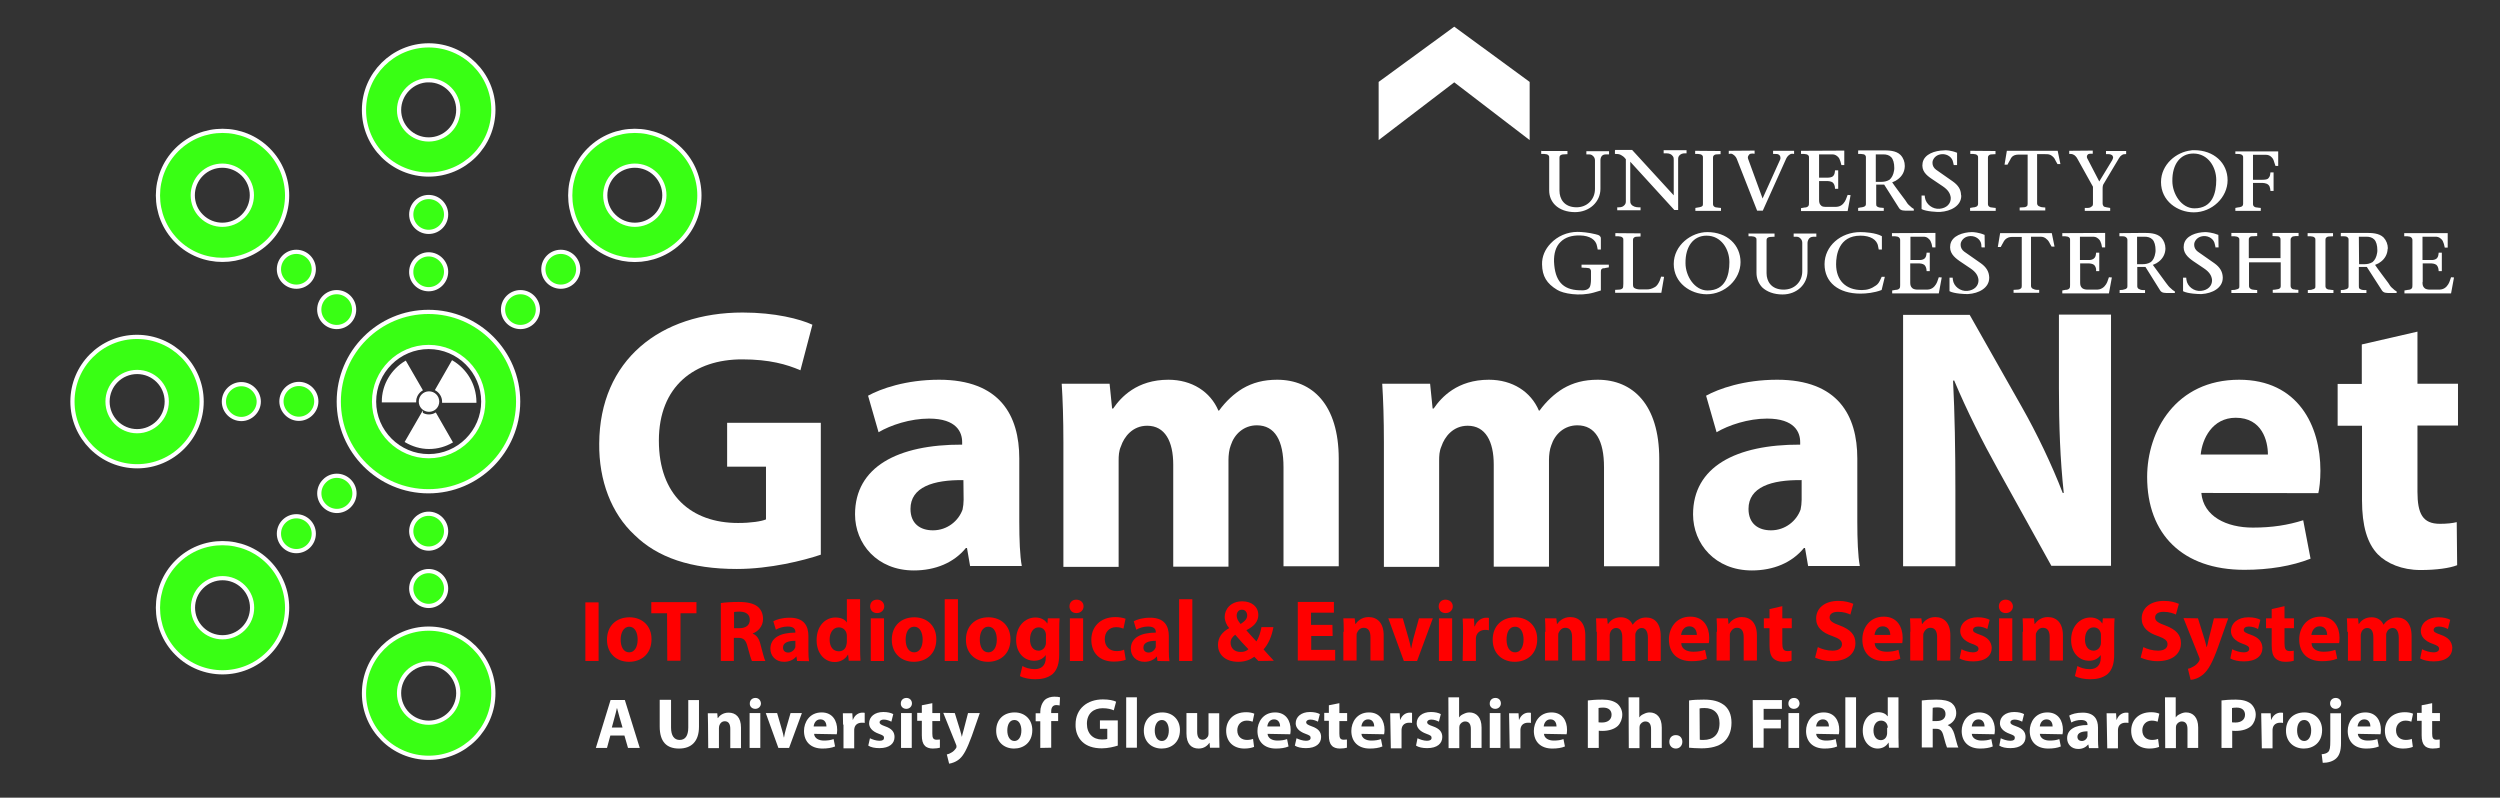 <?xml version="1.0" encoding="UTF-8"?>
<svg id="Layer_1" xmlns="http://www.w3.org/2000/svg" version="1.1" viewBox="0 0 1190.3 379.8">
  <rect x="0" y="0" width="1190.3" height="379.8" fill="#333333" stroke="none"/>
  <!-- Generator: Adobe Illustrator 29.5.1, SVG Export Plug-In . SVG Version: 2.1.0 Build 141)  -->
  <defs>
    <style>
      .st0 {
        stroke-width: .75px;
      }

      .st0, .st1 {
        stroke: #fff;
        stroke-miterlimit: 10;
      }

      .st0, .st2 {
        fill: #fff;
      }

      .st1 {
        fill: #39ff14;
        stroke-width: 2px;
      }

      .st3 {
        fill: red;
      }
    </style>
  </defs>
  <g>
    <path class="st3" d="M285,286.8v27.9h-6.3v-27.9h6.3Z"/>
    <path class="st3" d="M310.2,304.3c0,7.4-5.2,10.8-10.7,10.8-5.9,0-10.5-3.9-10.5-10.5s4.4-10.7,10.8-10.7c6.3.1,10.4,4.3,10.4,10.4ZM295.5,304.5c0,3.5,1.4,6.1,4.1,6.1,2.4,0,4-2.4,4-6.1,0-3.1-1.2-6.1-4-6.1s-4.1,3.1-4.1,6.1Z"/>
    <path class="st3" d="M317.6,292h-7.5v-5.3h21.5v5.3h-7.6v22.6h-6.3l-.1-22.6h0Z"/>
    <path class="st3" d="M343.3,287.1c2.1-.3,5-.5,8.4-.5,4.1,0,7.1.7,9,2.2,1.6,1.3,2.6,3.3,2.6,5.9,0,3.6-2.5,6-4.9,6.9v.1c2,.8,3.1,2.6,3.7,5.2.9,3.2,1.7,6.8,2.3,7.8h-6.4c-.4-.8-1.1-3.1-2-6.5-.8-3.5-2-4.5-4.5-4.5h-2.1v11h-6.2v-27.6h.1ZM349.5,299.1h2.5c3.2,0,5-1.5,5-4s-1.7-3.8-4.7-3.9c-1.5,0-2.4.1-2.8.2v7.7Z"/>
    <path class="st3" d="M379.5,314.7l-.3-2.1h-.1c-1.3,1.6-3.4,2.5-5.8,2.5-4.1,0-6.5-2.9-6.5-6.2,0-5.2,4.7-7.7,11.9-7.7v-.3c0-1.1-.5-2.6-3.7-2.6-2.1,0-4.2.7-5.6,1.5l-1.2-4c1.4-.8,4.1-1.7,7.8-1.7,6.8,0,8.9,3.9,8.9,8.7v7.1c0,2,.1,3.8.3,4.9l-5.7-.1h0ZM378.7,305.1c-3.3,0-5.9.8-5.9,3.2,0,1.6,1.1,2.4,2.5,2.4,1.5,0,2.8-1.1,3.3-2.3.1-.3.1-.7.1-1.1v-2.2Z"/>
    <path class="st3" d="M409.5,285.3v23.3c0,2.3.1,4.7.2,6h-5.6l-.3-2.9h-.1c-1.3,2.3-3.7,3.5-6.3,3.5-4.8,0-8.6-4.1-8.6-10.4,0-6.9,4.2-10.8,9-10.8,2.5,0,4.5.9,5.3,2.3h.1v-11h6.3ZM403.2,302.9c0-.3,0-.8-.1-1.1-.3-1.7-1.7-3.1-3.7-3.1-2.8,0-4.4,2.6-4.4,5.8,0,3.5,1.7,5.6,4.4,5.6,1.9,0,3.3-1.2,3.6-3.1.1-.4.2-.9.2-1.4v-2.7Z"/>
    <path class="st3" d="M421,288.7c0,1.7-1.3,3.2-3.4,3.2s-3.3-1.4-3.3-3.2c0-1.9,1.3-3.2,3.3-3.2s3.4,1.4,3.4,3.2ZM414.6,314.7v-20.3h6.3v20.3h-6.3Z"/>
    <path class="st3" d="M445.8,304.3c0,7.4-5.2,10.8-10.7,10.8-5.9,0-10.5-3.9-10.5-10.5s4.4-10.7,10.8-10.7c6.3.1,10.4,4.3,10.4,10.4ZM431.2,304.5c0,3.5,1.4,6.1,4.1,6.1,2.4,0,4-2.4,4-6.1,0-3.1-1.2-6.1-4-6.1-3,0-4.1,3.1-4.1,6.1Z"/>
    <path class="st3" d="M449.8,285.3h6.3v29.4h-6.3v-29.4Z"/>
    <path class="st3" d="M481.1,304.3c0,7.4-5.2,10.8-10.7,10.8-5.9,0-10.5-3.9-10.5-10.5s4.4-10.7,10.8-10.7c6.3.1,10.4,4.3,10.4,10.4ZM466.5,304.5c0,3.5,1.4,6.1,4.1,6.1,2.4,0,4-2.4,4-6.1,0-3.1-1.2-6.1-4-6.1-3,0-4.1,3.1-4.1,6.1Z"/>
    <path class="st3" d="M504.5,294.4c-.1,1.3-.2,2.9-.2,6v11.3c0,3.9-.8,7.1-3.1,9.2-2.3,1.9-5.2,2.5-8.3,2.5-2.6,0-5.4-.5-7.3-1.5l1.2-4.8c1.3.8,3.5,1.5,5.9,1.5,2.9,0,5.2-1.6,5.2-5.3v-1.3h-.1c-1.2,1.7-3.2,2.6-5.4,2.6-5,0-8.6-4-8.6-9.9,0-6.5,4.2-10.7,9.2-10.7,2.7,0,4.5,1.2,5.6,2.8h.1l.2-2.4h5.6ZM498,302.6c0-.4,0-.9-.1-1.2-.4-1.6-1.6-2.7-3.4-2.7-2.3,0-4.1,2.1-4.1,5.8,0,3.1,1.5,5.3,4.1,5.3,1.6,0,2.9-1.1,3.3-2.6.2-.4.2-1.1.2-1.6v-3h0Z"/>
    <path class="st3" d="M515.9,288.7c0,1.7-1.3,3.2-3.4,3.2s-3.3-1.4-3.3-3.2c0-1.9,1.3-3.2,3.3-3.2,2.1.1,3.4,1.4,3.4,3.2ZM509.4,314.7v-20.3h6.3v20.3h-6.3Z"/>
    <path class="st3" d="M536,314.1c-1.1.5-3.3.9-5.7.9-6.5,0-10.7-3.9-10.7-10.4,0-5.9,4-10.8,11.5-10.8,1.6,0,3.5.3,4.8.8l-1,4.7c-.8-.3-1.9-.7-3.5-.7-3.3,0-5.4,2.4-5.4,5.7,0,3.7,2.5,5.7,5.6,5.7,1.5,0,2.6-.2,3.6-.7l.8,4.8Z"/>
    <path class="st3" d="M551.1,314.7l-.3-2.1h-.1c-1.3,1.6-3.4,2.5-5.8,2.5-4.1,0-6.5-2.9-6.5-6.2,0-5.2,4.7-7.7,11.9-7.7v-.3c0-1.1-.5-2.6-3.7-2.6-2.1,0-4.2.7-5.6,1.5l-1.2-4c1.4-.8,4.1-1.7,7.8-1.7,6.8,0,8.9,3.9,8.9,8.7v7.1c0,2,.1,3.8.3,4.9l-5.7-.1h0ZM550.3,305.1c-3.3,0-5.9.8-5.9,3.2,0,1.6,1.1,2.4,2.5,2.4,1.5,0,2.8-1.1,3.3-2.3.1-.3.1-.7.1-1.1v-2.2h0Z"/>
    <path class="st3" d="M561.4,285.3h6.3v29.4h-6.3v-29.4Z"/>
    <path class="st3" d="M599.1,314.7c-.5-.7-1.2-1.2-1.9-2-1.9,1.4-4.4,2.4-7.6,2.4-6.8,0-9.7-4-9.7-8,0-3.7,2.1-6.3,5.3-8v-.1c-1.2-1.3-2.1-3.4-2.1-5.3,0-3.5,2.7-7.4,8.4-7.4,4.4,0,7.6,2.5,7.6,6.5,0,2.8-1.6,5.2-5.6,7.2v.2c1.6,1.7,3.3,3.8,4.7,5.2,1.1-1.7,2-4.4,2.4-6.8h5.7c-.8,4.2-2.2,7.8-4.7,10.6,1.5,1.7,3.2,3.6,4.9,5.4l-7.4.1h0ZM594.4,309.1c-1.7-1.7-4-4.2-6.3-6.9-1.2.9-2.2,2.1-2.2,3.8,0,2.4,1.7,4.4,4.7,4.4,1.6.1,3-.5,3.8-1.3ZM588.8,293.1c0,1.4.7,2.6,1.9,4,2.1-1.4,3.1-2.5,3.1-4.1,0-1.3-.8-2.7-2.4-2.7-1.7-.1-2.6,1.3-2.6,2.8Z"/>
    <path class="st3" d="M634.5,302.8h-10.2v6.6h11.4v5.1h-17.8v-27.9h17.2v5.1h-10.9v5.8h10.2l.1,5.3h0Z"/>
    <path class="st3" d="M639.8,300.8c0-2.5-.1-4.7-.2-6.4h5.4l.3,2.7h.1c.9-1.3,2.9-3.3,6.2-3.3,4.1,0,7.2,2.7,7.2,8.7v12h-6.3v-11.2c0-2.6-.9-4.4-3.2-4.4-1.7,0-2.7,1.2-3.2,2.4-.2.3-.2,1-.2,1.5v11.7h-6.3v-13.7h.2Z"/>
    <path class="st3" d="M667.9,294.4l2.7,9.4c.5,1.7.9,3.3,1.2,4.9h.1c.3-1.6.7-3.2,1.1-4.9l2.6-9.4h6.6l-7.5,20.3h-6.3l-7.4-20.3h6.9Z"/>
    <path class="st3" d="M691.7,288.7c0,1.7-1.3,3.2-3.4,3.2s-3.3-1.4-3.3-3.2c0-1.9,1.3-3.2,3.3-3.2,2,.1,3.4,1.4,3.4,3.2ZM685.1,314.7v-20.3h6.3v20.3h-6.3Z"/>
    <path class="st3" d="M696.6,301.1c0-2.9-.1-4.9-.2-6.6h5.4l.2,3.7h.2c1-2.9,3.5-4.1,5.4-4.1.5,0,.9,0,1.3.1v5.9c-.4-.1-1-.2-1.7-.2-2.3,0-3.9,1.2-4.4,3.2-.1.4-.1.9-.1,1.4v10.2h-6.3l.2-13.6h0Z"/>
    <path class="st3" d="M731.9,304.3c0,7.4-5.2,10.8-10.7,10.8-5.9,0-10.5-3.9-10.5-10.5s4.4-10.7,10.8-10.7c6.2.1,10.4,4.3,10.4,10.4ZM717.3,304.5c0,3.5,1.4,6.1,4.1,6.1,2.4,0,4-2.4,4-6.1,0-3.1-1.2-6.1-4-6.1-3.1,0-4.1,3.1-4.1,6.1Z"/>
    <path class="st3" d="M735.8,300.8c0-2.5-.1-4.7-.2-6.4h5.4l.3,2.7h.1c.9-1.3,2.9-3.3,6.2-3.3,4.1,0,7.2,2.7,7.2,8.7v12h-6.3v-11.2c0-2.6-.9-4.4-3.2-4.4-1.7,0-2.7,1.2-3.2,2.4-.2.3-.2,1-.2,1.5v11.7h-6.3v-13.7h.2Z"/>
    <path class="st3" d="M760.1,300.8c0-2.5-.1-4.7-.2-6.4h5.3l.3,2.7h.1c.9-1.3,2.6-3.2,6.1-3.2,2.6,0,4.7,1.3,5.6,3.5h.1c.8-1.1,1.6-1.9,2.6-2.4,1.1-.7,2.4-1,3.8-1,3.9,0,6.9,2.7,6.9,8.8v11.9h-6.1v-11c0-2.9-1-4.7-2.9-4.7-1.4,0-2.5,1-2.9,2.2-.2.4-.2,1.1-.2,1.6v11.9h-6.2v-11.3c0-2.6-.9-4.4-2.9-4.4-1.6,0-2.6,1.2-2.9,2.3-.2.5-.2,1.1-.2,1.5v11.8h-6.1v-13.8h-.2Z"/>
    <path class="st3" d="M800.5,306.5c.2,2.6,2.7,3.8,5.7,3.8,2.2,0,3.9-.3,5.6-.9l.9,4.2c-2.1.9-4.6,1.2-7.3,1.2-6.9,0-10.8-3.9-10.8-10.4,0-5.1,3.2-10.8,10.2-10.8,6.5,0,9,5.1,9,10.1,0,1.1-.1,2.1-.2,2.5h-13.1v.3h0ZM807.9,302.3c0-1.5-.7-4.1-3.6-4.1-2.6,0-3.7,2.4-3.9,4.1h7.5Z"/>
    <path class="st3" d="M817.5,300.8c0-2.5-.1-4.7-.2-6.4h5.4l.3,2.7h.1c.9-1.3,2.9-3.3,6.2-3.3,4.1,0,7.2,2.7,7.2,8.7v12h-6.3v-11.2c0-2.6-.9-4.4-3.2-4.4-1.7,0-2.7,1.2-3.2,2.4-.2.3-.2,1-.2,1.5v11.7h-6.3v-13.7h.2Z"/>
    <path class="st3" d="M848.6,288.6v5.8h4.5v4.7h-4.5v7.3c0,2.4.5,3.6,2.5,3.6.8,0,1.4-.1,1.9-.2v4.8c-.9.3-2.3.5-4.1.5-2.1,0-3.7-.7-4.7-1.7-1.2-1.2-1.7-3.2-1.7-6v-8.3h-2.7v-4.7h2.7v-4.4l6.1-1.4Z"/>
    <path class="st3" d="M865.5,308.1c1.7.9,4.4,1.7,7,1.7,2.9,0,4.5-1.2,4.5-3.1,0-1.7-1.3-2.7-4.7-3.9-4.7-1.6-7.6-4.1-7.6-8.3,0-4.8,3.9-8.4,10.6-8.4,3.2,0,5.4.7,7.1,1.4l-1.4,5.1c-1.1-.5-3.1-1.3-5.9-1.3s-4,1.2-4,2.7c0,1.7,1.5,2.6,5.1,3.9,4.9,1.9,7.2,4.4,7.2,8.3,0,4.7-3.6,8.6-11.2,8.6-3.2,0-6.3-.9-8-1.7l1.3-5Z"/>
    <path class="st3" d="M892.6,306.5c.2,2.6,2.7,3.8,5.7,3.8,2.2,0,3.9-.3,5.6-.9l.9,4.2c-2.1.9-4.6,1.2-7.3,1.2-6.9,0-10.8-3.9-10.8-10.4,0-5.1,3.2-10.8,10.2-10.8,6.5,0,9,5.1,9,10.1,0,1.1-.1,2.1-.2,2.5h-13.1v.3h0ZM900,302.3c0-1.5-.7-4.1-3.6-4.1-2.6,0-3.7,2.4-3.9,4.1h7.5Z"/>
    <path class="st3" d="M909.6,300.8c0-2.5-.1-4.7-.2-6.4h5.4l.3,2.7h.1c.9-1.3,2.9-3.3,6.2-3.3,4.1,0,7.2,2.7,7.2,8.7v12h-6.3v-11.2c0-2.6-.9-4.4-3.2-4.4-1.7,0-2.7,1.2-3.2,2.4-.2.3-.2,1-.2,1.5v11.7h-6.2v-13.7h.1Z"/>
    <path class="st3" d="M933.9,309.1c1.2.7,3.6,1.5,5.4,1.5s2.7-.7,2.7-1.7-.7-1.5-2.9-2.3c-4.1-1.4-5.8-3.7-5.8-6.1,0-3.8,3.3-6.6,8.3-6.6,2.4,0,4.5.5,5.7,1.2l-1.1,4.4c-.9-.5-2.6-1.2-4.4-1.2-1.5,0-2.4.7-2.4,1.6,0,1,.8,1.4,3.3,2.3,3.8,1.3,5.4,3.3,5.6,6.2,0,3.8-2.9,6.5-8.8,6.5-2.6,0-5-.5-6.5-1.4l.9-4.4Z"/>
    <path class="st3" d="M958.4,288.7c0,1.7-1.3,3.2-3.4,3.2s-3.3-1.4-3.3-3.2c0-1.9,1.3-3.2,3.3-3.2,2,.1,3.3,1.4,3.4,3.2ZM951.8,314.7v-20.3h6.3v20.3h-6.3Z"/>
    <path class="st3" d="M963.2,300.8c0-2.5-.1-4.7-.2-6.4h5.4l.3,2.7h.1c.9-1.3,2.9-3.3,6.2-3.3,4.1,0,7.2,2.7,7.2,8.7v12h-6.3v-11.2c0-2.6-.9-4.4-3.2-4.4-1.7,0-2.7,1.2-3.2,2.4-.2.3-.2,1-.2,1.5v11.7h-6.3v-13.7h.2Z"/>
    <path class="st3" d="M1006.8,294.4c-.1,1.3-.2,2.9-.2,6v11.3c0,3.9-.8,7.1-3.1,9.2-2.3,1.9-5.2,2.5-8.3,2.5-2.6,0-5.4-.5-7.3-1.5l1.2-4.8c1.3.8,3.5,1.5,5.9,1.5,2.9,0,5.2-1.6,5.2-5.3v-1.3h-.1c-1.2,1.7-3.2,2.6-5.4,2.6-5,0-8.6-4-8.6-9.9,0-6.5,4.2-10.7,9.2-10.7,2.7,0,4.5,1.2,5.6,2.8h.1l.2-2.4h5.6ZM1000.3,302.6c0-.4,0-.9-.1-1.2-.4-1.6-1.6-2.7-3.4-2.7-2.3,0-4.1,2.1-4.1,5.8,0,3.1,1.5,5.3,4.1,5.3,1.6,0,2.9-1.1,3.3-2.6.2-.4.2-1.1.2-1.6v-3h0Z"/>
    <path class="st3" d="M1020.5,308.1c1.7.9,4.4,1.7,7,1.7,2.9,0,4.5-1.2,4.5-3.1,0-1.7-1.3-2.7-4.7-3.9-4.7-1.6-7.6-4.1-7.6-8.3,0-4.8,3.9-8.4,10.6-8.4,3.2,0,5.4.7,7.1,1.4l-1.4,5.1c-1.1-.5-3.1-1.3-5.9-1.3s-4,1.2-4,2.7c0,1.7,1.5,2.6,5.1,3.9,4.9,1.9,7.2,4.4,7.2,8.3,0,4.7-3.6,8.6-11.2,8.6-3.2,0-6.3-.9-8-1.7l1.3-5Z"/>
    <path class="st3" d="M1046.5,294.4l3.1,9.9c.3,1.2.8,2.7,1,3.8h.1c.3-1.1.7-2.6.9-3.8l2.5-9.9h6.8l-4.7,13.3c-2.9,8.1-4.8,11.2-7.1,13.3-2.2,1.9-4.5,2.6-6.1,2.7l-1.3-5.3c.8-.1,1.7-.5,2.7-1.1,1-.5,2-1.5,2.6-2.5.2-.3.3-.7.3-.9s0-.5-.3-1.1l-7.4-18.5,6.9.1h0Z"/>
    <path class="st3" d="M1062.8,309.1c1.2.7,3.6,1.5,5.4,1.5,1.9,0,2.7-.7,2.7-1.7s-.7-1.5-2.9-2.3c-4.1-1.4-5.8-3.7-5.8-6.1,0-3.8,3.3-6.6,8.3-6.6,2.4,0,4.5.5,5.7,1.2l-1.1,4.4c-.9-.5-2.6-1.2-4.4-1.2-1.5,0-2.4.7-2.4,1.6,0,1,.8,1.4,3.3,2.3,3.8,1.3,5.4,3.3,5.6,6.2,0,3.8-2.9,6.5-8.8,6.5-2.6,0-5-.5-6.5-1.4l.9-4.4Z"/>
    <path class="st3" d="M1087.7,288.6v5.8h4.5v4.7h-4.5v7.3c0,2.4.5,3.6,2.5,3.6.8,0,1.4-.1,1.9-.2v4.8c-.9.3-2.3.5-4.1.5-2.1,0-3.7-.7-4.7-1.7-1.2-1.2-1.7-3.2-1.7-6v-8.3h-2.7v-4.7h2.7v-4.4l6.1-1.4Z"/>
    <path class="st3" d="M1100.6,306.5c.2,2.6,2.7,3.8,5.7,3.8,2.2,0,3.9-.3,5.6-.9l.9,4.2c-2.1.9-4.6,1.2-7.3,1.2-6.9,0-10.8-3.9-10.8-10.4,0-5.1,3.2-10.8,10.2-10.8,6.5,0,9,5.1,9,10.1,0,1.1-.1,2.1-.2,2.5h-13.1v.3h0ZM1108,302.3c0-1.5-.7-4.1-3.6-4.1-2.6,0-3.7,2.4-3.9,4.1h7.5Z"/>
    <path class="st3" d="M1117.6,300.8c0-2.5-.1-4.7-.2-6.4h5.3l.3,2.7h.1c.9-1.3,2.6-3.2,6.1-3.2,2.6,0,4.7,1.3,5.6,3.5h.1c.8-1.1,1.6-1.9,2.6-2.4,1.1-.7,2.4-1,3.8-1,3.9,0,6.9,2.7,6.9,8.8v11.9h-6.1v-11c0-2.9-1-4.7-2.9-4.7-1.4,0-2.5,1-2.9,2.2-.2.4-.2,1.1-.2,1.6v11.9h-6.1v-11.3c0-2.6-.9-4.4-2.9-4.4-1.6,0-2.6,1.2-2.9,2.3-.2.5-.2,1.1-.2,1.5v11.8h-6.1v-13.8h-.3Z"/>
    <path class="st3" d="M1153.2,309.1c1.2.7,3.6,1.5,5.4,1.5s2.7-.7,2.7-1.7-.7-1.5-2.9-2.3c-4.1-1.4-5.8-3.7-5.8-6.1,0-3.8,3.3-6.6,8.3-6.6,2.4,0,4.5.5,5.7,1.2l-1.1,4.4c-.9-.5-2.6-1.2-4.4-1.2-1.5,0-2.4.7-2.4,1.6,0,1,.8,1.4,3.3,2.3,3.8,1.3,5.4,3.3,5.6,6.2,0,3.8-2.9,6.5-8.8,6.5-2.6,0-5-.5-6.5-1.4l.9-4.4Z"/>
  </g>
  <g>
    <g>
      <path class="st2" d="M390.8,264.1c-8.3,2.8-24.2,6.8-40,6.8-21.8,0-37.7-5.4-48.7-16.2-11-10.2-17-25.9-16.8-43.5.2-39.8,29.1-62.4,68.3-62.4,15.5,0,27.3,3.1,33.2,5.8l-5.7,21.7c-6.5-2.8-14.7-5.2-27.8-5.2-22.6,0-39.6,12.7-39.6,38.7s15.5,39.2,37.7,39.2c6.2,0,11.2-.8,13.3-1.7v-25.1h-18.5v-20.9h44.6v62.8h0Z"/>
      <path class="st2" d="M461.9,269.6l-1.5-8.7h-.5c-5.7,7-14.5,10.7-24.8,10.7-17.5,0-28-12.7-28-26.7,0-22.6,20.3-33.3,51-33.2v-1.2c0-4.6-2.5-11.2-15.8-11.2-8.9,0-18.3,3.1-24,6.5l-5-17.4c6-3.3,18-7.6,33.8-7.6,29,0,38.2,17,38.2,37.5v30.2c0,8.3.3,16.3,1.2,21h-24.5l-.1.1h0ZM458.7,228.6c-14.3-.2-25.2,3.3-25.2,13.7,0,7,4.6,10.2,10.7,10.2,6.8,0,12.2-4.5,14.1-9.9.3-1.4.5-3.1.5-4.6l-.1-9.4h0Z"/>
      <path class="st2" d="M506.3,210.4c0-10.8-.3-20-.8-27.7h22.8l1.2,11.8h.5c3.7-5.4,11.3-13.7,26.3-13.7,11.2,0,20,5.7,23.8,14.7h.3c3.3-4.5,7.1-8,11.2-10.5,4.8-2.8,10-4.2,16.5-4.2,16.7,0,29.3,11.8,29.3,37.7v51.1h-26.3v-47.2c0-12.5-4-19.9-12.7-19.9-6.2,0-10.7,4.2-12.4,9.5-.8,2-1.1,4.8-1.1,7v50.8h-26.3v-48.6c0-11-3.9-18.5-12.4-18.5-7,0-11,5.3-12.5,9.8-1,2.2-1.1,4.6-1.1,6.8v50.6h-26.3v-59.5h0Z"/>
      <path class="st2" d="M658.9,210.4c0-10.8-.3-20-.8-27.7h22.8l1.2,11.8h.5c3.7-5.4,11.3-13.7,26.3-13.7,11.2,0,20,5.7,23.8,14.7h.3c3.3-4.5,7.1-8,11.2-10.5,4.8-2.8,10-4.2,16.5-4.2,16.7,0,29.3,11.8,29.3,37.7v51.1h-26.3v-47.2c0-12.5-4-19.9-12.7-19.9-6.2,0-10.7,4.2-12.4,9.5-.8,2-1.1,4.8-1.1,7v50.8h-26.3v-48.6c0-11-3.9-18.5-12.4-18.5-7,0-11,5.3-12.5,9.8-1,2.2-1.1,4.6-1.1,6.8v50.6h-26.3v-59.5h0Z"/>
      <path class="st2" d="M860.9,269.6l-1.5-8.7h-.5c-5.7,7-14.5,10.7-24.8,10.7-17.5,0-28-12.7-28-26.7,0-22.6,20.3-33.3,51-33.2v-1.2c0-4.6-2.5-11.2-15.8-11.2-8.9,0-18.3,3.1-24,6.5l-5-17.4c6-3.3,18-7.6,33.8-7.6,29,0,38.2,17,38.2,37.5v30.2c0,8.3.3,16.3,1.2,21h-24.5l-.1.1h0ZM857.7,228.6c-14.3-.2-25.2,3.3-25.2,13.7,0,7,4.6,10.2,10.7,10.2,6.8,0,12.2-4.5,14.1-9.9.3-1.4.5-3.1.5-4.6v-9.5h-.1v.1Z"/>
      <path class="st2" d="M906.1,269.6v-119.7h31.7l24.8,43.8c7.1,12.5,14.3,27.5,19.5,41h.5c-1.7-15.8-2.3-31.9-2.3-49.9v-35h24.8v119.6h-28.4l-25.5-46c-7.1-12.7-14.9-28.2-20.8-42.3l-.5.2c.8,15.8,1.1,32.7,1.1,52.2v36.1h-24.9Z"/>
      <path class="st2" d="M1048.1,234.7c1,11.2,12,16.5,24.5,16.5,9.3,0,16.7-1.2,24-3.5l3.5,18.3c-8.9,3.5-19.7,5.3-31.5,5.3-29.5,0-46.3-17-46.3-44.2,0-22,13.7-46.3,43.8-46.3,28,0,38.7,21.8,38.7,43.3,0,4.6-.5,8.7-1,10.7l-55.7-.1h0ZM1079.8,216.4c0-6.5-2.8-17.5-15.3-17.5-11.3,0-16,10.2-16.7,17.5h32Z"/>
      <path class="st2" d="M1151,157.9v24.8h19.3v19.9h-19.3v31.5c0,10.5,2.5,15.3,10.7,15.3,3.3,0,6-.3,8-.8l.2,20.5c-3.5,1.4-9.9,2.3-17.5,2.3-8.7,0-16-3.1-20.3-7.5-5-5.2-7.5-13.5-7.5-25.7v-35.5h-11.6v-19.9h11.5v-18.8l26.5-6.1Z"/>
    </g>
    <g>
      <path class="st2" d="M290.6,350.2l-1.6,5.9h-5.3l7-22.8h6.8l7.1,22.8h-5.6l-1.7-5.9h-6.7ZM296.4,346.4l-1.4-4.8c-.4-1.3-.8-3.1-1.2-4.4h-.1c-.3,1.3-.7,3.1-1.1,4.4l-1.3,4.8h5.1Z"/>
      <path class="st2" d="M319.5,333.3v13.1c0,3.9,1.5,5.9,4.1,5.9s4.1-1.9,4.1-5.9v-13.1h5.1v12.7c0,7-3.6,10.4-9.5,10.4s-9.2-3.2-9.2-10.5v-12.7h5.2l.2.1h0Z"/>
      <path class="st2" d="M337.1,344.8c0-2.1-.1-3.8-.1-5.2h4.5l.2,2.3h.1c.7-1.1,2.4-2.6,5.1-2.6,3.4,0,5.9,2.2,5.9,7.1v9.8h-5.1v-9.2c0-2.2-.8-3.6-2.6-3.6-1.4,0-2.3,1-2.6,2-.1.3-.2.8-.2,1.3v9.5h-5.1l-.1-11.4h0Z"/>
      <path class="st2" d="M362.3,334.9c0,1.4-1.1,2.6-2.7,2.6s-2.7-1.2-2.6-2.6c0-1.5,1.1-2.6,2.7-2.6,1.5,0,2.5,1.1,2.6,2.6ZM356.9,356.1v-16.6h5.1v16.6h-5.1Z"/>
      <path class="st2" d="M370,339.5l2.2,7.6c.4,1.4.8,2.7,1,4h.1c.2-1.3.5-2.6.9-4l2.2-7.6h5.4l-6.1,16.6h-5.1l-6-16.6h5.4Z"/>
      <path class="st2" d="M387.6,349.4c.2,2.2,2.3,3.2,4.7,3.2,1.7,0,3.2-.2,4.6-.7l.7,3.5c-1.7.7-3.7,1-6,1-5.6,0-8.8-3.3-8.8-8.4,0-4.1,2.6-8.8,8.4-8.8,5.3,0,7.4,4.1,7.4,8.3,0,.9-.1,1.6-.2,2.1l-10.8-.2h0ZM393.5,345.9c0-1.2-.5-3.4-2.9-3.4-2.2,0-3.1,2-3.2,3.4h6.1Z"/>
      <path class="st2" d="M401.4,345c0-2.4-.1-4-.1-5.4h4.5l.2,3.1h.1c.9-2.4,2.8-3.4,4.5-3.4.4,0,.8,0,1.1.1v4.8c-.3-.1-.8-.1-1.4-.1-1.9,0-3.2,1-3.5,2.6-.1.3-.1.8-.1,1.2v8.4h-5.1v-11.3h-.2Z"/>
      <path class="st2" d="M414.2,351.5c1,.5,2.9,1.2,4.5,1.2s2.2-.5,2.2-1.4-.5-1.2-2.4-1.9c-3.4-1.2-4.7-3.1-4.7-5,0-3.1,2.6-5.4,6.8-5.4,2,0,3.6.4,4.7,1l-.9,3.6c-.8-.4-2.2-1-3.6-1-1.2,0-2,.5-2,1.3s.7,1.2,2.6,1.9c3.2,1.1,4.5,2.7,4.5,5.1,0,3.1-2.4,5.3-7.2,5.3-2.2,0-4.1-.4-5.3-1.2l.8-3.5Z"/>
      <path class="st2" d="M434.2,334.9c0,1.4-1.1,2.6-2.7,2.6s-2.7-1.2-2.6-2.6c0-1.5,1.1-2.6,2.7-2.6,1.5,0,2.6,1.1,2.6,2.6ZM429,356.1v-16.6h5.1v16.6h-5.1Z"/>
      <path class="st2" d="M443.9,334.8v4.7h3.7v3.8h-3.7v6c0,2,.4,2.9,2.1,2.9.7,0,1.2-.1,1.5-.1v3.9c-.7.2-1.9.4-3.4.4-1.6,0-3.1-.5-3.8-1.4-1-1-1.4-2.6-1.4-4.9v-6.9h-2.2v-3.8h2.2v-3.6l5-1Z"/>
      <path class="st2" d="M454.6,339.5l2.5,8.1c.2,1,.7,2.2.8,3.1h.1c.2-.9.5-2.2.8-3.1l2.1-8.1h5.6l-3.8,10.9c-2.4,6.5-3.9,9.2-5.8,10.9-1.7,1.5-3.7,2.1-5,2.3l-1.1-4.4c.7-.1,1.4-.4,2.2-.9.8-.4,1.6-1.2,2.2-2.1.2-.2.2-.5.2-.8s0-.4-.2-.9l-6.1-15.1,5.5.1h0Z"/>
      <path class="st2" d="M491.5,347.6c0,6-4.2,8.8-8.7,8.8-4.8,0-8.5-3.2-8.5-8.5s3.5-8.7,8.8-8.7c5,0,8.4,3.5,8.4,8.4ZM479.6,347.8c0,2.8,1.2,5,3.4,5,2,0,3.3-2,3.3-5,0-2.5-1-5-3.3-5-2.5,0-3.4,2.5-3.4,5Z"/>
      <path class="st2" d="M495.3,356.1v-12.7h-2.2v-3.8h2.2v-.7c0-2,.7-4.1,2.1-5.6,1.3-1.2,3.1-1.6,4.6-1.6,1.2,0,2.1.1,2.7.3l-.2,3.9c-.4-.1-1-.2-1.6-.2-1.7,0-2.4,1.3-2.4,2.9v.9h3.3v3.8h-3.3v12.7l-5.2.1h0Z"/>
      <path class="st2" d="M532.2,355c-1.6.5-4.6,1.3-7.6,1.3-4.1,0-7.2-1.1-9.3-3.1s-3.3-4.9-3.2-8.3c0-7.5,5.6-11.9,13-11.9,2.9,0,5.2.5,6.3,1.1l-1.1,4.1c-1.2-.5-2.8-1-5.3-1-4.2,0-7.5,2.4-7.5,7.4,0,4.7,2.9,7.5,7.2,7.5,1.2,0,2.2-.1,2.5-.3v-4.8h-3.5v-4h8.5v12h0Z"/>
      <path class="st2" d="M536.2,332h5.1v24h-5.1v-24Z"/>
      <path class="st2" d="M561.8,347.6c0,6-4.2,8.8-8.7,8.8-4.8,0-8.5-3.2-8.5-8.5s3.5-8.7,8.8-8.7c5,0,8.4,3.5,8.4,8.4ZM549.8,347.8c0,2.8,1.2,5,3.4,5,2,0,3.3-2,3.3-5,0-2.5-1-5-3.3-5s-3.4,2.5-3.4,5Z"/>
      <path class="st2" d="M580.5,350.7c0,2.2.1,3.9.1,5.3h-4.5l-.2-2.3h-.1c-.7,1-2.2,2.7-5.1,2.7-3.4,0-5.8-2.1-5.8-7.2v-9.7h5.1v8.9c0,2.4.8,3.8,2.6,3.8,1.4,0,2.2-1,2.6-1.7.1-.3.2-.8.2-1.1v-9.8h5.1v11h0v.1h0Z"/>
      <path class="st2" d="M597.1,355.6c-.9.4-2.6.8-4.6.8-5.3,0-8.7-3.3-8.7-8.5,0-4.8,3.3-8.8,9.5-8.8,1.3,0,2.8.2,3.9.7l-.8,3.8c-.7-.2-1.5-.5-2.8-.5-2.7,0-4.5,2-4.5,4.6,0,3.1,2.1,4.6,4.6,4.6,1.2,0,2.2-.2,2.9-.5l.5,3.8Z"/>
      <path class="st2" d="M603.5,349.4c.2,2.2,2.3,3.2,4.7,3.2,1.7,0,3.2-.2,4.6-.7l.7,3.5c-1.6.7-3.7,1-6,1-5.6,0-8.8-3.3-8.8-8.4,0-4.1,2.6-8.8,8.4-8.8,5.3,0,7.4,4.1,7.4,8.3,0,.9-.1,1.6-.2,2.1l-10.8-.2h0ZM609.5,345.9c0-1.2-.5-3.4-2.9-3.4-2.2,0-3.1,2-3.2,3.4h6.1Z"/>
      <path class="st2" d="M617.3,351.5c1,.5,2.9,1.2,4.5,1.2,1.5,0,2.2-.5,2.2-1.4s-.5-1.2-2.4-1.9c-3.4-1.2-4.7-3.1-4.7-5,0-3.1,2.6-5.4,6.8-5.4,2,0,3.6.4,4.7,1l-.9,3.6c-.8-.4-2.2-1-3.6-1-1.2,0-2,.5-2,1.3s.7,1.2,2.6,1.9c3.2,1.1,4.5,2.7,4.5,5.1,0,3.1-2.4,5.3-7.2,5.3-2.2,0-4.1-.4-5.3-1.2l.8-3.5Z"/>
      <path class="st2" d="M637.7,334.8v4.7h3.7v3.8h-3.7v6c0,2,.4,2.9,2.1,2.9.7,0,1.2-.1,1.5-.1v3.9c-.7.2-1.9.4-3.4.4-1.6,0-3.1-.5-3.8-1.4-1-1-1.4-2.6-1.4-4.9v-6.9h-2.2v-3.8h2.2v-3.6l5-1Z"/>
      <path class="st2" d="M648.2,349.4c.2,2.2,2.3,3.2,4.7,3.2,1.7,0,3.2-.2,4.6-.7l.7,3.5c-1.6.7-3.7,1-6,1-5.6,0-8.8-3.3-8.8-8.4,0-4.1,2.6-8.8,8.4-8.8,5.3,0,7.4,4.1,7.4,8.3,0,.9-.1,1.6-.2,2.1l-10.8-.2h0ZM654.3,345.9c0-1.2-.5-3.4-2.9-3.4-2.2,0-3.1,2-3.2,3.4h6.1Z"/>
      <path class="st2" d="M662,345c0-2.4-.1-4-.1-5.4h4.5l.2,3.1h.1c.9-2.4,2.8-3.4,4.5-3.4.4,0,.8,0,1.1.1v4.8c-.3-.1-.8-.1-1.4-.1-1.9,0-3.2,1-3.5,2.6-.1.3-.1.8-.1,1.2v8.4h-5.1l-.2-11.3h0Z"/>
      <path class="st2" d="M674.9,351.5c1,.5,2.9,1.2,4.5,1.2,1.5,0,2.2-.5,2.2-1.4s-.5-1.2-2.4-1.9c-3.4-1.2-4.7-3.1-4.7-5,0-3.1,2.6-5.4,6.8-5.4,2,0,3.6.4,4.7,1l-.9,3.6c-.8-.4-2.2-1-3.6-1-1.2,0-2,.5-2,1.3s.7,1.2,2.7,1.9c3.2,1.1,4.5,2.7,4.5,5.1,0,3.1-2.4,5.3-7.2,5.3-2.2,0-4.1-.4-5.3-1.2l.7-3.5Z"/>
      <path class="st2" d="M689.6,332h5.1v9.5h.1c.5-.8,1.2-1.2,2.1-1.6.8-.4,1.7-.7,2.7-.7,3.3,0,5.8,2.3,5.8,7.2v9.7h-5.1v-9c0-2.2-.8-3.6-2.7-3.6-1.3,0-2.2.9-2.6,1.7-.1.3-.2.8-.2,1.2v9.8h-5.1l-.1-24.2h0Z"/>
      <path class="st2" d="M714.6,334.9c0,1.4-1.1,2.6-2.7,2.6s-2.7-1.2-2.6-2.6c0-1.5,1.1-2.6,2.7-2.6s2.6,1.1,2.6,2.6ZM709.3,356.1v-16.6h5.1v16.6h-5.1Z"/>
      <path class="st2" d="M718.6,345c0-2.4-.1-4-.1-5.4h4.5l.2,3.1h.1c.9-2.4,2.8-3.4,4.5-3.4.4,0,.8,0,1.1.1v4.8c-.3-.1-.8-.1-1.4-.1-1.9,0-3.2,1-3.5,2.6-.1.3-.1.8-.1,1.2v8.4h-5.1l-.2-11.3h0Z"/>
      <path class="st2" d="M735.1,349.4c.2,2.2,2.3,3.2,4.7,3.2,1.7,0,3.2-.2,4.6-.7l.7,3.5c-1.6.7-3.7,1-6,1-5.6,0-8.8-3.3-8.8-8.4,0-4.1,2.6-8.8,8.4-8.8,5.3,0,7.4,4.1,7.4,8.3,0,.9-.1,1.6-.2,2.1l-10.8-.2h0ZM741.1,345.9c0-1.2-.5-3.4-2.9-3.4-2.2,0-3.1,2-3.2,3.4h6.1Z"/>
      <path class="st2" d="M756,333.5c1.6-.2,3.8-.4,7-.4s5.4.7,7,1.9c1.4,1.2,2.4,3.1,2.4,5.2s-.8,4.1-2.1,5.4c-1.7,1.6-4.4,2.4-7.4,2.4-.7,0-1.3,0-1.7-.1v8.2h-5.2v-22.6h0ZM761.1,343.9c.4.1,1,.1,1.7.1,2.7,0,4.5-1.4,4.5-3.7,0-2.1-1.4-3.4-4-3.4-1.1,0-1.7.1-2.2.2v6.8h0Z"/>
      <path class="st2" d="M775.4,332h5.1v9.5h.1c.5-.8,1.2-1.2,2.1-1.6.8-.4,1.7-.7,2.7-.7,3.3,0,5.8,2.3,5.8,7.2v9.7h-5.1v-9c0-2.2-.8-3.6-2.7-3.6-1.3,0-2.2.9-2.6,1.7-.1.3-.2.8-.2,1.2v9.8h-5.1l-.1-24.2h0Z"/>
      <path class="st2" d="M794.8,353.2c0-1.9,1.2-3.2,3.1-3.2s3.1,1.3,3.1,3.2c0,1.7-1.2,3.2-3.1,3.2-1.8,0-3.1-1.3-3.1-3.2Z"/>
      <path class="st2" d="M804.2,333.5c1.9-.3,4.4-.4,7-.4,4.4,0,7.1.8,9.4,2.4,2.4,1.7,3.8,4.6,3.8,8.6,0,4.4-1.6,7.4-3.8,9.3-2.4,2-6.1,2.9-10.5,2.9-2.6,0-4.6-.2-5.9-.3v-22.5ZM809.3,352.2c.4.1,1.2.1,1.7.1,4.7,0,7.7-2.5,7.7-8,0-4.7-2.7-7.2-7.2-7.2-1.2,0-1.9.1-2.3.2l.1,14.9h0Z"/>
      <path class="st2" d="M834.5,333.3h13.9v4.2h-8.7v5.2h8.2v4.1h-8.2v9.2h-5.1l-.1-22.7h0Z"/>
      <path class="st2" d="M856.8,334.9c0,1.4-1.1,2.6-2.7,2.6s-2.7-1.2-2.6-2.6c0-1.5,1.1-2.6,2.7-2.6,1.5,0,2.5,1.1,2.6,2.6ZM851.5,356.1v-16.6h5.1v16.6h-5.1Z"/>
      <path class="st2" d="M864.7,349.4c.2,2.2,2.3,3.2,4.7,3.2,1.7,0,3.2-.2,4.6-.7l.7,3.5c-1.6.7-3.7,1-6,1-5.6,0-8.8-3.3-8.8-8.4,0-4.1,2.6-8.8,8.4-8.8,5.3,0,7.4,4.1,7.4,8.3,0,.9-.1,1.6-.2,2.1l-10.8-.2h0ZM870.8,345.9c0-1.2-.5-3.4-2.9-3.4-2.2,0-3.1,2-3.2,3.4h6.1Z"/>
      <path class="st2" d="M878.6,332h5.1v24h-5.1v-24Z"/>
      <path class="st2" d="M903.9,332v19.1c0,1.9.1,3.8.1,4.9h-4.6l-.2-2.4h-.1c-1.1,1.9-3.1,2.8-5.1,2.8-3.9,0-7.1-3.4-7.1-8.5,0-5.6,3.5-8.8,7.4-8.8,2.1,0,3.6.8,4.4,1.9h.1v-9h5.1ZM898.8,346.5c0-.2,0-.7-.1-.9-.3-1.4-1.4-2.5-3.1-2.5-2.3,0-3.6,2.1-3.6,4.7,0,2.8,1.4,4.6,3.5,4.6,1.5,0,2.6-1,2.9-2.5.1-.3.1-.8.1-1.2v-2.2h.3Z"/>
      <path class="st2" d="M915,333.5c1.6-.2,4.1-.4,6.9-.4,3.4,0,5.8.5,7.4,1.7,1.3,1.1,2.1,2.6,2.1,4.8,0,2.9-2.1,4.9-4,5.6v.1c1.6.7,2.5,2.2,3.1,4.2.8,2.6,1.4,5.6,1.9,6.4h-5.4c-.3-.7-.9-2.5-1.6-5.3-.7-2.8-1.6-3.6-3.7-3.6h-1.5v8.9h-5.2v-22.4ZM920.1,343.3h2.1c2.6,0,4.1-1.3,4.1-3.3,0-2.1-1.4-3.2-3.8-3.2-1.2,0-2,.1-2.3.2l-.1,6.3h0Z"/>
      <path class="st2" d="M938.8,349.4c.2,2.2,2.3,3.2,4.7,3.2,1.7,0,3.2-.2,4.6-.7l.7,3.5c-1.6.7-3.7,1-6,1-5.6,0-8.8-3.3-8.8-8.4,0-4.1,2.6-8.8,8.4-8.8,5.3,0,7.4,4.1,7.4,8.3,0,.9-.1,1.6-.2,2.1l-10.8-.2h0ZM944.9,345.9c0-1.2-.5-3.4-2.9-3.4-2.2,0-3.1,2-3.2,3.4h6.1Z"/>
      <path class="st2" d="M952.6,351.5c1,.5,2.9,1.2,4.5,1.2s2.2-.5,2.2-1.4-.5-1.2-2.4-1.9c-3.4-1.2-4.7-3.1-4.7-5,0-3.1,2.6-5.4,6.8-5.4,2,0,3.6.4,4.7,1l-.9,3.6c-.8-.4-2.2-1-3.6-1-1.2,0-2,.5-2,1.3s.7,1.2,2.7,1.9c3.2,1.1,4.5,2.7,4.5,5.1,0,3.1-2.4,5.3-7.2,5.3-2.2,0-4.1-.4-5.3-1.2l.7-3.5Z"/>
      <path class="st2" d="M971.2,349.4c.2,2.2,2.3,3.2,4.7,3.2,1.7,0,3.2-.2,4.6-.7l.7,3.5c-1.6.7-3.7,1-6,1-5.6,0-8.8-3.3-8.8-8.4,0-4.1,2.6-8.8,8.4-8.8,5.3,0,7.4,4.1,7.4,8.3,0,.9-.1,1.6-.2,2.1l-10.8-.2h0ZM977.3,345.9c0-1.2-.5-3.4-2.9-3.4-2.2,0-3.1,2-3.2,3.4h6.1Z"/>
      <path class="st2" d="M994.6,356.1l-.3-1.6h-.1c-1.1,1.3-2.7,2.1-4.7,2.1-3.4,0-5.3-2.4-5.3-5.1,0-4.2,3.8-6.3,9.7-6.3v-.2c0-.9-.4-2.2-3.1-2.2-1.6,0-3.5.5-4.6,1.2l-1-3.3c1.2-.7,3.4-1.4,6.4-1.4,5.6,0,7.3,3.3,7.3,7.1v5.8c0,1.6.1,3.2.2,4h-4.5v-.1h0ZM993.9,348.2c-2.7,0-4.8.7-4.8,2.6,0,1.3.9,2,2.1,2,1.3,0,2.3-.9,2.6-1.9.1-.2.1-.5.1-.9v-1.8h0Z"/>
      <path class="st2" d="M1003.1,345c0-2.4-.1-4-.1-5.4h4.5l.2,3.1h.1c.9-2.4,2.8-3.4,4.5-3.4.4,0,.8,0,1.1.1v4.8c-.3-.1-.8-.1-1.4-.1-1.9,0-3.2,1-3.5,2.6-.1.3-.1.8-.1,1.2v8.4h-5.1l-.2-11.3h0Z"/>
      <path class="st2" d="M1028,355.6c-.9.4-2.6.8-4.6.8-5.3,0-8.7-3.3-8.7-8.5,0-4.8,3.3-8.8,9.5-8.8,1.3,0,2.8.2,3.9.7l-.8,3.8c-.7-.2-1.5-.5-2.8-.5-2.7,0-4.5,2-4.5,4.6,0,3.1,2.1,4.6,4.6,4.6,1.2,0,2.2-.2,2.9-.5l.5,3.8Z"/>
      <path class="st2" d="M1030.8,332h5.1v9.5h.1c.5-.8,1.2-1.2,2.1-1.6.8-.4,1.7-.7,2.7-.7,3.3,0,5.8,2.3,5.8,7.2v9.7h-5.1v-9c0-2.2-.8-3.6-2.7-3.6-1.3,0-2.2.9-2.6,1.7-.1.3-.2.8-.2,1.2v9.8h-5.1l-.1-24.2h0Z"/>
      <path class="st2" d="M1057.6,333.5c1.6-.2,3.8-.4,7-.4s5.4.7,7,1.9c1.4,1.2,2.4,3.1,2.4,5.2s-.8,4.1-2.1,5.4c-1.7,1.6-4.4,2.4-7.4,2.4-.7,0-1.3,0-1.7-.1v8.2h-5.1v-22.6h-.1ZM1062.7,343.9c.4.1,1,.1,1.7.1,2.7,0,4.5-1.4,4.5-3.7,0-2.1-1.4-3.4-4-3.4-1.1,0-1.7.1-2.2.2v6.8Z"/>
      <path class="st2" d="M1076.7,345c0-2.4-.1-4-.1-5.4h4.5l.2,3.1h.1c.9-2.4,2.8-3.4,4.5-3.4.4,0,.8,0,1.1.1v4.8c-.3-.1-.8-.1-1.4-.1-1.9,0-3.2,1-3.5,2.6-.1.3-.1.8-.1,1.2v8.4h-5.1l-.2-11.3h0Z"/>
      <path class="st2" d="M1105.6,347.6c0,6-4.2,8.8-8.7,8.8-4.8,0-8.5-3.2-8.5-8.5s3.5-8.7,8.8-8.7c5,0,8.4,3.5,8.4,8.4ZM1093.7,347.8c0,2.8,1.2,5,3.4,5,2,0,3.3-2,3.3-5,0-2.5-1-5-3.3-5-2.5,0-3.4,2.5-3.4,5Z"/>
      <path class="st2" d="M1105.4,359.1c1.3-.1,2.4-.4,3.1-1.1.8-.8,1-2.1,1-5.3v-13.1h5.1v14.3c0,3.6-.8,5.8-2.3,7.2-1.5,1.4-3.9,2.1-6.4,2.1l-.5-4.1ZM1114.7,334.9c0,1.4-1.1,2.6-2.7,2.6s-2.6-1.2-2.6-2.6c0-1.5,1.1-2.6,2.7-2.6,1.5,0,2.6,1.1,2.6,2.6Z"/>
      <path class="st2" d="M1122.6,349.4c.2,2.2,2.3,3.2,4.7,3.2,1.7,0,3.2-.2,4.6-.7l.7,3.5c-1.6.7-3.7,1-6,1-5.6,0-8.8-3.3-8.8-8.4,0-4.1,2.6-8.8,8.4-8.8,5.3,0,7.4,4.1,7.4,8.3,0,.9-.1,1.6-.2,2.1l-10.8-.2h0ZM1128.6,345.9c0-1.2-.5-3.4-2.9-3.4-2.2,0-3.1,2-3.2,3.4h6.1Z"/>
      <path class="st2" d="M1148.8,355.6c-.9.4-2.6.8-4.6.8-5.3,0-8.7-3.3-8.7-8.5,0-4.8,3.3-8.8,9.5-8.8,1.3,0,2.8.2,3.9.7l-.8,3.8c-.7-.2-1.5-.5-2.8-.5-2.7,0-4.5,2-4.5,4.6,0,3.1,2.1,4.6,4.6,4.6,1.2,0,2.2-.2,2.9-.5l.5,3.8Z"/>
      <path class="st2" d="M1158,334.8v4.7h3.7v3.8h-3.7v6c0,2,.4,2.9,2.1,2.9.7,0,1.2-.1,1.5-.1v3.9c-.7.2-1.9.4-3.4.4-1.6,0-3.1-.5-3.8-1.4-1-1-1.4-2.6-1.4-4.9v-6.9h-2.2v-3.8h2.2v-3.6l5-1Z"/>
    </g>
    <g>
      <path class="st2" d="M925.5,71.6c-4.2.1-9.3,1.7-10.1,5.9-.7,3.8,1.7,5.9,4.4,7.7l5.2,3.5c2.5,1.7,3.6,3.4,3.8,5.5.1,2.8-2,4.9-5.3,5.2s-6.5-2.1-7-5.3l-.1-1h-1.5v6.4l.1.1c2.1,1.1,7.4,1.4,8.8,1.3,5-.3,10-2.9,10-7.7,0-.1-.1-.3-.1-.4-.1-2.7-1.4-4.6-3.9-6.4l-8-5.6c-1.1-.8-1.7-2-1.7-3.1,0-.4,0-.7.1-1.1.6-1.8,2.2-3.1,4.5-3.2,2.5-.1,4.8,1.5,5.2,3.8l.3,1.3.1.1h1.5v-5.9h-.1c-2.7-1.1-5.4-1.3-6.2-1.1ZM1043.3,71.6c-7.1.7-14.4,6.7-14.4,15.1,0,9,7.9,14.4,15.6,14.4,8.7,0,16.1-7.1,16.1-15.3s-6.5-14.3-15.9-14.3c-.4.1-1-.1-1.4.1ZM733.8,71.8v1.5h1.5c.8.1,1.5.1,2,.7.3.3.3.6.3,1v15.7c0,2.7,1,5.1,2.8,6.9,2.2,2.2,5.6,3.4,9.5,3.4,6.9,0,12.1-4.9,12.1-11.1v-13.5c0-.6.1-1.5.7-2.2.7-.7,1.4-.7,2.7-.7h.7v-1.5h-10.8v1.5h.7c1,0,1.7,0,2.4.7.7.6,1,1.3,1,2.2v13.5c0,2.4-.8,4.6-2.5,6.3-1.7,1.7-3.9,2.5-6.4,2.5-5.9-.1-8-4.1-8-7.9v-15.6c0-.4,0-.7.3-1.1.4-.4,1-.6,1.7-.6l1.8-.1v-1.5h-12.3v-.1h-.2ZM768.9,71.8v1.5h.3c1.3,0,2,.1,2.9.7,1,.6,1.4,1,2,1.8v19.6c0,1,0,1.5-.6,2.2-.7.8-1.5,1.1-2.7,1.1h-.8v1.4h11.1v-1.4h-1.1c-1.1,0-2.7-.4-3.4-1.5-.4-.6-.4-1-.4-1.8v-18.4c.7.7,21,23,21,23h1.8v-23.8c0-1,0-1.5.6-2.2.7-.7,1.4-1,2.7-1h.7v-1.5h-10.9v1.5h1.3c1.4,0,2.4.4,3.1,1.4.4.6.4,1,.4,1.8v16.8c-.7-.7-19.8-21.6-19.8-21.6h-8.1l-.1.4h0ZM807.1,71.8v1.5h1.4c.8.1,1.5.1,2,.7.3.3.3.6.3,1v22c0,.6,0,.8-.3,1.1-.4.4-.8.4-1.5.6h-.1l-1.7.3v1.4h12.2v-1.4l-1.1-.1-.7-.1c-.6,0-1-.1-1.4-.4s-.6-.7-.6-1.3v-21.9c0-.4,0-.7.3-1.1.4-.4.8-.6,1.5-.6l1.8-.1v-1.5h-.3l-11.8-.1h0ZM823.1,71.8v1.5l.6-.1c.7-.1,1.1.1,1.5.4.7.4,1.3,1.1,1.7,2l9.7,24.7h2.7l10.7-23.8c.6-1.4,1-2.2,2.1-2.9.4-.3.7-.4,1.3-.4l.8.1v-1.5h-10v1.5h1c.7,0,1.3,0,1.8.4.6.4.7,1,.7,1.5,0,.3,0,.6-.1.7,0,0-7.1,15.8-8.4,18.6-.3-.8-6.9-18.9-6.9-18.9-.1-.3-.1-.4-.1-.7,0-.4.3-1,.7-1.4.4-.3.8-.4,1.5-.4l1,.1v-1.5l-12.3.1h0ZM857.5,71.8v1.5h1.5c.8.1,1.5.1,2,.7.3.3.3.7.3,1v21.5c0,.7,0,1.3-.4,1.7-.4.4-1,.6-1.7.6l-1.7.3v1.4h22.2l1.4-7.6-1.4-.1-.7,1.8c-.1.3-.8,2.2-2.4,3.2-1,.6-1.8.7-3.1.7h-3.9c-1.1,0-2.1-.1-2.5-.6-.8-.7-1-1.5-1-2.7v-9h3.5c1,0,2.2.1,3,.7.6.6.8,1.1,1,2l.1,1h1.5v-8.8h-1.5l-.1.8c-.1.8-.3,1.5-1,2.1-.6.4-1.4.6-2.7.6h-3.8v-11.1h6c1,0,1.8.1,2.8,1,.8.7,1,1.3,1.3,2.2l.1.3.4,1.5v.1h1.4v-6.9h-.1l-20.5.1h0ZM884.7,71.8v1.5h1.4c.8.1,1.7.1,2,.7.3.3.3.6.3,1v22c0,.4,0,.8-.4,1.1-.4.4-.8.4-1.5.6h-.3l-1.5.3v1.4h12.2v-1.4l-1.1-.1c-1,0-1.7-.3-2.1-.6-.4-.3-.4-.7-.4-1.3v-9.1h3.8c.1.1,7.1,11.2,7.1,11.2.4.6,1,1,1.8,1.1l1.1.1h4.1v-.8l-.1-.1c-.7-.4-1-.6-1.7-1.3-1-.8-1.5-1.5-2.2-2.7,0,0-5.5-7.3-6.3-8.6.1,0,.3-.1.3-.1,1.1-.4,1.7-.8,2.5-1.4,2-1.5,3.1-3.6,3.2-6v-.4c0-1.8-.6-3.6-2-5.1-2.2-2.2-5.8-2.2-8.6-2.2h-11.5l-.1.2h0ZM938.1,71.8v1.5h1.4c.8.1,1.5.1,2,.7.3.3.3.6.3,1v22c0,.6-.1.8-.4,1.1-.4.4-.8.4-1.4.6h-.3l-1.7.3v1.4h12.2v-1.4l-1-.1-.7-.1c-.6,0-1-.1-1.4-.4s-.6-.7-.6-1.3v-21.9c0-.4,0-.7.3-1.1.4-.4.8-.6,1.5-.6l1.8-.1v-1.5h0l-12-.1h0ZM955.5,71.8l-1.1,6.6h1.4l.7-1.3.4-.7c.4-.8.7-1.5,1.5-2.1,1.1-.7,2.1-.7,3.4-.7h3.6v23.4c0,.4-.1,1-.3,1.1-.4.4-1,.6-1.8.6l-1.7.1v1.4h12.2v-1.4l-1.1-.1c-.8,0-1.5-.3-2.1-.6-.4-.3-.7-.7-.7-1.3v-23.4h3.8c1.3,0,2.1,0,3.1.7.8.6,1.3,1.1,1.7,2l.3.6.8,1.4h1.4l-1.3-6.3h-24.2ZM985.2,71.8v1.5h.7c.7,0,1.4.3,1.8.6,0,0,1,.8,1.4,1.7,0,0,7.1,12.8,7.4,13.3v7.9c0,.7-.1,1.3-.6,1.5-.6.6-1.3.7-2.2.7h-1.1v1.4h12.1v-1.4l-1.7-.3c-.8-.1-1.3-.3-1.5-.6s-.4-.7-.4-1.3v-6.9c0-.4,0-.8.1-1.4s.3-.8.6-1.3l7.1-11.9c.4-.7.8-1.1,1.4-1.5.4-.3.8-.4,1.4-.4h.6v-1.5h-9.6v1.5h1.3c.8,0,1.4.3,1.8.7.1.3.3.6.3.7,0,.4-.1.8-.4,1.4,0,0-5.2,8.6-6.2,10.2-.3-.6-5.6-10.8-5.6-10.8-.3-.4-.3-.8-.3-1.1s.1-.6.3-.7c.1-.4.7-.6,1.4-.6h1.1v-1.5l-11.2.1h0ZM1064.3,71.8v1.5h1.4c1,0,1.7.3,2,.7.3.3.3.6.3,1v22c0,.6-.1.8-.4,1.1-.4.4-.8.4-1.5.6h-.3l-1.5.3v1.4h12.1v-1.4l-1-.1-.7-.1c-.6,0-1-.1-1.4-.4s-.6-.7-.6-1.3v-10h4.1c.6,0,2.1,0,3.1.8.7.6.8,1.1,1,2l.1,1h1.5v-8.8h-1.5l-.1.8c-.1.8-.3,1.4-1,2.1-.3.3-1,.6-2.8.6h-4.4v-11.9h6c1.1,0,2,.3,2.7,1,.8.7,1.1,1.4,1.4,2.5l.6,1.8h1.3v-6.9h-20.4v-.3h0ZM1044.3,73.1c7,0,10.9,6.4,10.9,12.6s-1.8,13.5-10.4,13.5c-6.2,0-10.5-6.9-10.5-13-.1-8,3.8-13.1,10-13.1ZM893.1,73.5h3.5c1.5,0,2.8.3,3.8,1.3s1.5,2.9,1.5,5.1c0,.4,0,.8-.1,1.3-.3,2-1.1,3.5-2.2,4.4-1.4.8-2.5,1-4.4,1h-2.1v-13.1h0ZM751.2,110.4c-5.1,0-9.7,2.1-12.9,5.5-2.7,2.8-4.2,6.3-4.1,10,.1,5.6,2.2,9.1,7.2,12.1,2.8,1.8,10.7,3.2,17.4,1.3l3.4-1v-8.8c0-.6,0-1,.4-1.4.4-.4.8-.4,1.4-.4l.3-.1,1.7-.3v-1.3h-13v1.4l1.4.1h.6c1,.1,2,.1,2.2.7.4.6.3,1,.3,1.5v3.4c0,1.7-.3,3.1-.6,3.6-.8,1.3-2.2,1.7-5.1,1.5-7.8-.3-11.5-4.5-11.9-13.6-.1-3.8.8-7.2,3.1-9.4,2.2-2.2,5.3-3.2,9.3-3.1,4.6.1,7.6,2,8.1,5.2l.3,1.5h1.5v-5.2c0-.4,0-.7-.4-1.1-.3-.4-.7-.6-1.1-.7l-1.1-.3c-3.2-.8-6.6-1.1-8.4-1.1ZM812.9,110.5c-7.6,0-16,6.2-16,15.2s8,14.4,15.7,14.4c8.7,0,16.1-7.1,16.1-15.3s-6.4-14.3-15.8-14.3ZM885.8,110.5c-9.5,0-17.1,6.7-17.1,15.3s6.6,14,17.1,14c2.7,0,6.7-.4,10-1.7l.1-.1,1.5-6.2h-1.5l-.6,1.3c-.6,1.3-1.1,2.1-2.1,2.8-2.1,1.5-4.1,2.2-6.7,2.2-7.7,0-12.3-4.6-12.3-12.3,0-4.1,1.1-13.6,11.6-13.6,4.6,0,7.9,1.8,8.4,5.1l.3,1.5h1.5v-6.3l-.1-.1c-2.9-1.6-8.1-1.9-10.1-1.9ZM938.8,110.5c-4.2.1-9.4,1.7-10.2,5.9-.7,3.8,1.7,6,4.4,7.9l5.2,3.5c2.5,1.7,3.6,3.4,3.8,5.5.1,2.8-2,4.9-5.3,5.2s-6.5-2.1-6.9-5.3l-.1-1h-1.5v6.4l.1.1c2.1,1.1,7.4,1.4,8.8,1.3,5-.3,10-2.9,10-7.7v-.3c-.1-2.7-1.4-4.8-3.9-6.6l-8-5.6c-1.1-.8-1.7-2-1.7-3.1,0-.4,0-.7.1-1.1.6-1.8,2.2-3.1,4.5-3.2,2.5-.1,4.8,1.5,5.2,3.8l.1,1.3.1.3h1.5l-.1-6h-.1c-2.5-1.1-5.1-1.3-6-1.3ZM1049.9,110.5c-4.2.1-9.3,1.7-10.1,5.9-.7,3.8,1.7,6,4.4,7.9l5.2,3.5c2.5,1.7,3.6,3.4,3.8,5.5.1,2.8-2,4.9-5.3,5.2s-6.5-2.1-6.9-5.3l-.1-1h-1.5v6.4l.1.1c2.1,1.1,7.4,1.4,8.8,1.3,5-.3,10-2.9,10-7.7v-.3c-.1-2.7-1.4-4.8-3.9-6.6l-8-5.6c-1.1-.8-1.7-2-1.7-3.1,0-.4,0-.7.1-1.1.6-1.8,2.2-3.1,4.5-3.2,2.5-.1,4.8,1.5,5.2,3.8l.3,1.3v.3h1.5l-.1-6h-.1c-2.7-1.1-5.4-1.3-6.2-1.3ZM769.1,111v1.5h1.5c.8.1,1.5.1,2,.7.3.3.3.6.3,1v20.9c0,1.1-.1,2.1-.4,2.2-.4.4-1,.6-1.8.6l-1.7.1v1.4h22l1.3-7.6-1.4-.1-.7,2c-.7,1.5-1.5,2.7-2.5,3.1-1.3.7-2.2,1-3.8,1h-3.1c-1.1,0-2.1-.3-2.7-.7s-.6-1.1-.6-2.1v-20.6c0-.4,0-.7.3-1.1.4-.4.8-.6,1.5-.6l1.8-.1v-1.5h-.1l-11.9-.1h0ZM832.5,111v1.5h1.5c.8.1,1.5.1,2,.7.3.3.3.6.3,1v15.7c0,2.7,1,5.1,2.7,6.9,2.2,2.1,5.6,3.4,9.7,3.4,6.9,0,11.9-4.9,11.9-11.1v-13.5c0-.6.3-1.5.8-2.1.7-.7,1.4-.8,2.7-.8h.7v-1.5h-10.8v1.5h.7c1,0,1.7,0,2.4.7.7.6,1,1.4,1,2.2v13.5c0,2.4-.8,4.6-2.5,6.3s-3.9,2.5-6.5,2.5c-5.9-.1-8-4.1-8-7.8v-15.6c0-.4,0-.7.3-1.1.4-.4,1-.6,1.7-.6l1.8-.1v-1.5h-12.3l-.1-.2h0ZM900.8,111v1.5h1.5c.8.1,1.5.1,2,.7.3.3.4.7.4,1v21.5c0,.7,0,1.3-.4,1.7s-1,.6-1.7.6l-1.7.3v1.4h22.2l1.4-7.6-1.4-.1-.7,2c-.1.3-.8,2.2-2.4,3.2-1,.6-1.8.7-3.1.7h-3.9c-1.1,0-2.1-.3-2.5-.7-.8-.7-1-1.5-1-2.7v-9.1h3.7c1,0,2.2.1,3,.7.6.6.8,1.1,1,2l.1,1h1.5v-8.8h-1.5l-.1.8c-.1.8-.3,1.5-1,2.1-.6.4-1.4.7-2.8.6h-3.8v-11.1h6c1,0,1.8.1,2.7,1,.8.7,1,1.3,1.3,2.2l.1.3.3,1.5.1.1h1.4v-6.9h-.1l-20.6.1h0ZM952.3,111l-1.1,6.6h1.4l.7-1.3.4-.7c.4-.8.8-1.5,1.7-2.1,1.1-.7,2-.7,3.4-.7h3.8v23.4c0,.4-.1,1-.4,1.1-.4.4-1,.6-1.8.6l-1.7.1v1.4h12.2v-1.4h-1.1c-.8,0-1.5-.3-2.1-.6-.4-.3-.7-.7-.7-1.3v-23.4h3.8c1.3,0,2.1,0,3.1.7.8.6,1.3,1.1,1.8,2l.3.6.8,1.4h1.4l-1.3-6.4h-24.6ZM981.9,111v1.5h1.4c.8.1,1.5.1,2,.7.3.3.3.7.3,1v21.5c0,.7,0,1.3-.4,1.7s-1,.6-1.8.6l-1.5.3v1.4h22.2l1.4-7.6-1.4-.1-.7,2c-.1.3-.8,2.2-2.5,3.2-1,.6-1.8.7-3.1.7h-3.9c-1.1,0-2-.3-2.5-.7-.8-.7-1-1.5-1-2.7v-9.1h3.6c1,0,2.2.1,3,.7.6.6.8,1.1,1,2v1h1.5v-8.8h-1.5l-.1.8c-.1.8-.3,1.5-1.1,2.1-.6.4-1.4.7-2.7.6h-3.8v-11.1h6c1,0,1.8.1,2.8,1,.8.7,1,1.3,1.3,2.2l.1.3.3,1.5.1.1h1.4v-6.9h0l-20.4.1h0ZM1009.1,111v1.5h1.4c.8,0,1.5.1,2,.7.3.3.4.6.4,1v22c0,.4,0,.8-.4,1.1-.4.4-.8.4-1.5.6l-.3.1-1.5.1v1.4h12.1v-1.4h-1c-1,0-1.5-.3-2.1-.6-.4-.3-.6-.7-.6-1.3v-9.1h3.9c.1.1,7,11.2,7,11.2.4.6,1,1,1.8,1.1l1.1.1h4.1v-.7l-.1-.1c-.7-.4-1-.6-1.7-1.3-1-.8-1.5-1.5-2.4-2.7,0,0-5.3-7.3-6.3-8.6.1,0,.3-.1.3-.1,1.1-.4,1.7-.8,2.5-1.4,2-1.5,3.1-3.7,3.2-6v-.4c0-1.8-.7-3.7-2-5.1-2.2-2.2-5.8-2.2-8.5-2.2l-11.4.1h0ZM1062.4,111v1.5h1.5c.8.1,1.5.1,2,.7.3.3.3.6.3,1v22c0,.6,0,.8-.3,1.1-.4.4-.8.4-1.5.6l-.3.1-1.7.1v1.4h12.3v-1.4l-1.3-.1c-.8-.1-1.4-.1-2-.6-.4-.3-.6-.7-.6-1.3v-11.2h15.1v11.2c0,.6-.1,1-.6,1.3-.4.3-1,.3-1.5.4l-.6.1-1.1.1v1.4h12.2v-1.4l-1.5-.1-.3-.1c-.6,0-1.1-.1-1.5-.6-.3-.3-.4-.6-.4-1.1v-22c0-.4.1-.7.4-1,.4-.6,1.1-.6,2-.7h1.4v-1.5h-12.4v1.5l2,.1c.7,0,1.3.1,1.5.6.3.3.3.6.3,1.1v8.7h-15.1v-8.7c0-.4,0-.8.3-1.1.4-.6,1-.6,1.7-.6l2-.1v-1.5h-12.3v.1ZM1098.7,111v1.5h1.4c.8.1,1.5.1,2,.7.3.3.3.6.3,1v22c0,.6,0,.8-.3,1.1-.4.4-.8.4-1.5.6l-.1.1-1.7.1v1.4h12.2v-1.4l-1.1-.1-.7-.1c-.6,0-1-.1-1.4-.4-.4-.3-.6-.7-.6-1.3v-21.9c0-.4,0-.7.3-1.1.4-.4.8-.6,1.5-.6l1.8-.1v-1.5h-12.1ZM1114.5,111v1.5h1.4c.8,0,1.7.1,2,.7.3.3.3.6.3,1v22c0,.4,0,.8-.4,1.1-.4.4-.8.4-1.5.6l-.3.1-1.5.1v1.4h12.2v-1.4h-1.1c-1,0-1.7-.3-2.1-.6s-.4-.7-.4-1.3v-9.1h3.8c.1.1,7.2,11.2,7.2,11.2.4.6,1,1,1.8,1.1l1.1.1h4.1v-.7l-.1-.1c-.7-.4-1-.6-1.7-1.3-1-.8-1.5-1.5-2.2-2.7,0,0-5.5-7.3-6.3-8.6.1,0,.3-.1.3-.1,1.1-.4,1.7-.8,2.5-1.4,2-1.5,3.1-3.7,3.2-6,0-.1.1-.3.1-.4,0-1.8-.7-3.7-2-5.1-2.2-2.2-5.8-2.2-8.5-2.2h-11.6l-.3.1h0ZM1144.7,111v1.5h1.5c.8.1,1.5.1,2,.7.3.3.4.7.4,1v21.5c0,.7,0,1.3-.4,1.7s-1,.6-1.7.6l-1.7.3v1.4h22.2l1.4-7.6-1.4-.1-.7,2c-.1.3-.8,2.2-2.4,3.2-1,.6-1.8.7-3.1.7h-3.9c-1.1,0-2.1-.3-2.5-.7-.8-.7-1-1.5-1-2.7,0-.1.1-.4.1-.4v-8.7h3.5c1,0,2.2.1,3,.7.6.6.8,1.1,1,2l.1,1h1.5v-8.8h-1.5l-.1.8c-.1.8-.3,1.5-1,2.1-.6.4-1.4.7-2.8.6h-3.8v-11.1h6c1,0,1.8.1,2.8,1,.8.7,1,1.3,1.3,2.2l.1.3.4,1.7h1.4v-6.9h-20.7ZM812.5,112.2c7,0,10.9,6.4,10.9,12.6s-1.8,13.5-10.4,13.5c-6.2,0-10.5-6.9-10.5-13-.1-8,3.8-13.1,10-13.1ZM1017.5,112.7h3.5c1.5,0,2.8.3,3.8,1.3,1,1,1.5,2.9,1.5,5.1,0,.4,0,.8-.1,1.3-.3,2-1,3.5-2.2,4.4-1.3.8-2.5,1-4.4,1h-2.1v-13.1h0ZM1123.1,112.7h3.5c1.5,0,2.8.3,3.8,1.3s1.5,2.9,1.5,5.1c0,.4,0,.8-.1,1.3-.3,2-1.1,3.5-2.2,4.4-1.4.8-2.5,1-4.3,1h-2.1l-.1-13.1h0Z"/>
      <polygon class="st2" points="692.4 39.2 728.3 66.7 728.3 39 692.4 12.7 656.4 39 656.4 66.7 692.4 39.2"/>
    </g>
    <g>
      <g id="g3364">
        <path id="path3342" class="st0" d="M215.36,172l-7.8,13.6c1.9,1.1,3.3,3.2,3.3,5.6v.2h15.6v-.2c-.1-8.1-4.5-15.3-11.1-19.2ZM193.06,172.2c-6.5,3.9-10.9,11-10.9,19h15.6c0-2.3,1.3-4.4,3.1-5.5l-7.8-13.5ZM200.96,196.8l-7.8,13.5c3.3,1.9,7,3.1,11.1,3.1s7.7-1.1,10.9-2.9l-7.8-13.6c-.9.5-2,.8-3.1.8-1.3,0-2.3-.3-3.3-.9Z"/>
        <path class="st0" d="M204.26,212.4c-3.5,0-6.7-.8-9.8-2.5l6.8-11.9c.9.4,1.9.6,2.9.6.9,0,1.9-.2,2.7-.5l6.9,12c-2.9,1.5-6.2,2.3-9.5,2.3ZM211.66,190.5c-.2-2-1.3-3.9-2.9-5.1l6.9-12c5.9,3.7,9.5,10.2,9.7,17.1h-13.7ZM183.06,190.2c.3-6.7,3.9-13,9.6-16.8l7,11.9c-1.5,1.3-2.5,2.9-2.7,4.9h-13.9Z"/>
        <path id="path3346" class="st0" d="M208.76,191.2c0,2.5-2,4.5-4.5,4.5s-4.5-2-4.5-4.5,2-4.5,4.5-4.5,4.5,2,4.5,4.5Z"/>
        <path class="st0" d="M204.26,194.8c-2,0-3.6-1.6-3.6-3.6s1.6-3.6,3.6-3.6,3.6,1.6,3.6,3.6c0,2-1.6,3.6-3.6,3.6Z"/>
      </g>
      <g>
        <path class="st1" d="M246.7,191.2c0-23.6-19.2-42.7-42.7-42.7s-42.7,19.1-42.7,42.7,19.2,42.7,42.7,42.7,42.7-19.2,42.7-42.7ZM204.1,217.2c-14.3,0-26-11.7-26-26s11.7-26,26-26,26,11.7,26,26-11.7,26-26,26Z"/>
        <path class="st1" d="M142.3,182.8c-4.6,0-8.3,3.8-8.3,8.3s3.8,8.3,8.3,8.3,8.3-3.8,8.3-8.3-3.7-8.3-8.3-8.3Z"/>
        <path class="st1" d="M106.6,191.2c0,4.6,3.8,8.3,8.3,8.3s8.3-3.8,8.3-8.3-3.8-8.3-8.3-8.3-8.3,3.7-8.3,8.3Z"/>
        <path class="st1" d="M96,191.2c0-17-13.8-30.8-30.8-30.8s-30.7,13.8-30.7,30.8,13.8,30.8,30.8,30.8,30.7-13.9,30.7-30.8ZM65.3,205.3c-7.8,0-14.1-6.3-14.1-14.1s6.3-14.1,14.1-14.1,14.1,6.3,14.1,14.1-6.4,14.1-14.1,14.1Z"/>
        <path class="st1" d="M204.1,244.6c-4.6,0-8.3,3.8-8.3,8.3s3.8,8.3,8.3,8.3,8.3-3.8,8.3-8.3c0-4.5-3.7-8.3-8.3-8.3Z"/>
        <path class="st1" d="M204.1,271.9c-4.6,0-8.3,3.8-8.3,8.3s3.8,8.3,8.3,8.3,8.3-3.8,8.3-8.3-3.7-8.3-8.3-8.3Z"/>
        <path class="st1" d="M204.1,299.3c-17,0-30.8,13.8-30.8,30.8s13.8,30.7,30.8,30.7,30.8-13.8,30.8-30.8-13.9-30.7-30.8-30.7ZM204.1,344.1c-7.8,0-14.1-6.3-14.1-14.1s6.3-14.1,14.1-14.1,14.1,6.3,14.1,14.1-6.3,14.1-14.1,14.1Z"/>
        <path class="st1" d="M204.1,137.7c4.6,0,8.3-3.8,8.3-8.3s-3.8-8.3-8.3-8.3-8.3,3.8-8.3,8.3c-.1,4.6,3.7,8.3,8.3,8.3Z"/>
        <circle class="st1" cx="204.1" cy="102.1" r="8.3"/>
        <path class="st1" d="M204.1,83.1c17,0,30.8-13.8,30.8-30.8s-13.9-30.7-30.8-30.7-30.8,13.8-30.8,30.8,13.8,30.7,30.8,30.7ZM204.1,38.2c7.8,0,14.1,6.3,14.1,14.1s-6.3,14.1-14.1,14.1-14.1-6.3-14.1-14,6.3-14.2,14.1-14.2Z"/>
        <path class="st1" d="M154.5,229c-3.3,3.3-3.3,8.5,0,11.8s8.5,3.3,11.8,0,3.3-8.5,0-11.8-8.6-3.3-11.8,0Z"/>
        <circle class="st1" cx="141.1" cy="254.1" r="8.3"/>
        <path class="st1" d="M84.2,267.6c-12,12-12,31.5,0,43.5s31.5,12,43.5,0,12-31.5,0-43.5-31.6-12-43.5,0ZM115.9,299.3c-5.5,5.5-14.4,5.5-19.9,0s-5.5-14.4,0-19.9,14.4-5.5,19.9,0,5.5,14.4,0,19.9Z"/>
        <circle class="st1" cx="267" cy="128.2" r="8.3"/>
        <circle class="st1" cx="247.8" cy="147.4" r="8.3"/>
        <path class="st1" d="M324,114.8c12-12,12-31.5,0-43.5s-31.5-12-43.5,0-12,31.5,0,43.5,31.5,11.9,43.5,0ZM292.3,83c5.5-5.5,14.4-5.5,19.9,0s5.5,14.4,0,19.9-14.4,5.5-19.9,0c-5.5-5.4-5.5-14.4,0-19.9Z"/>
        <circle class="st1" cx="160.3" cy="147.4" r="8.3"/>
        <circle class="st1" cx="141.1" cy="128.2" r="8.3"/>
        <path class="st1" d="M127.7,114.8c12-12,12-31.5,0-43.5s-31.5-12-43.5,0-12,31.5,0,43.5c11.9,11.9,31.5,11.9,43.5,0ZM95.9,83c5.5-5.5,14.4-5.5,19.9,0s5.5,14.4,0,19.9-14.4,5.5-19.9,0c-5.5-5.4-5.5-14.4,0-19.9Z"/>
      </g>
    </g>
  </g>
</svg>
